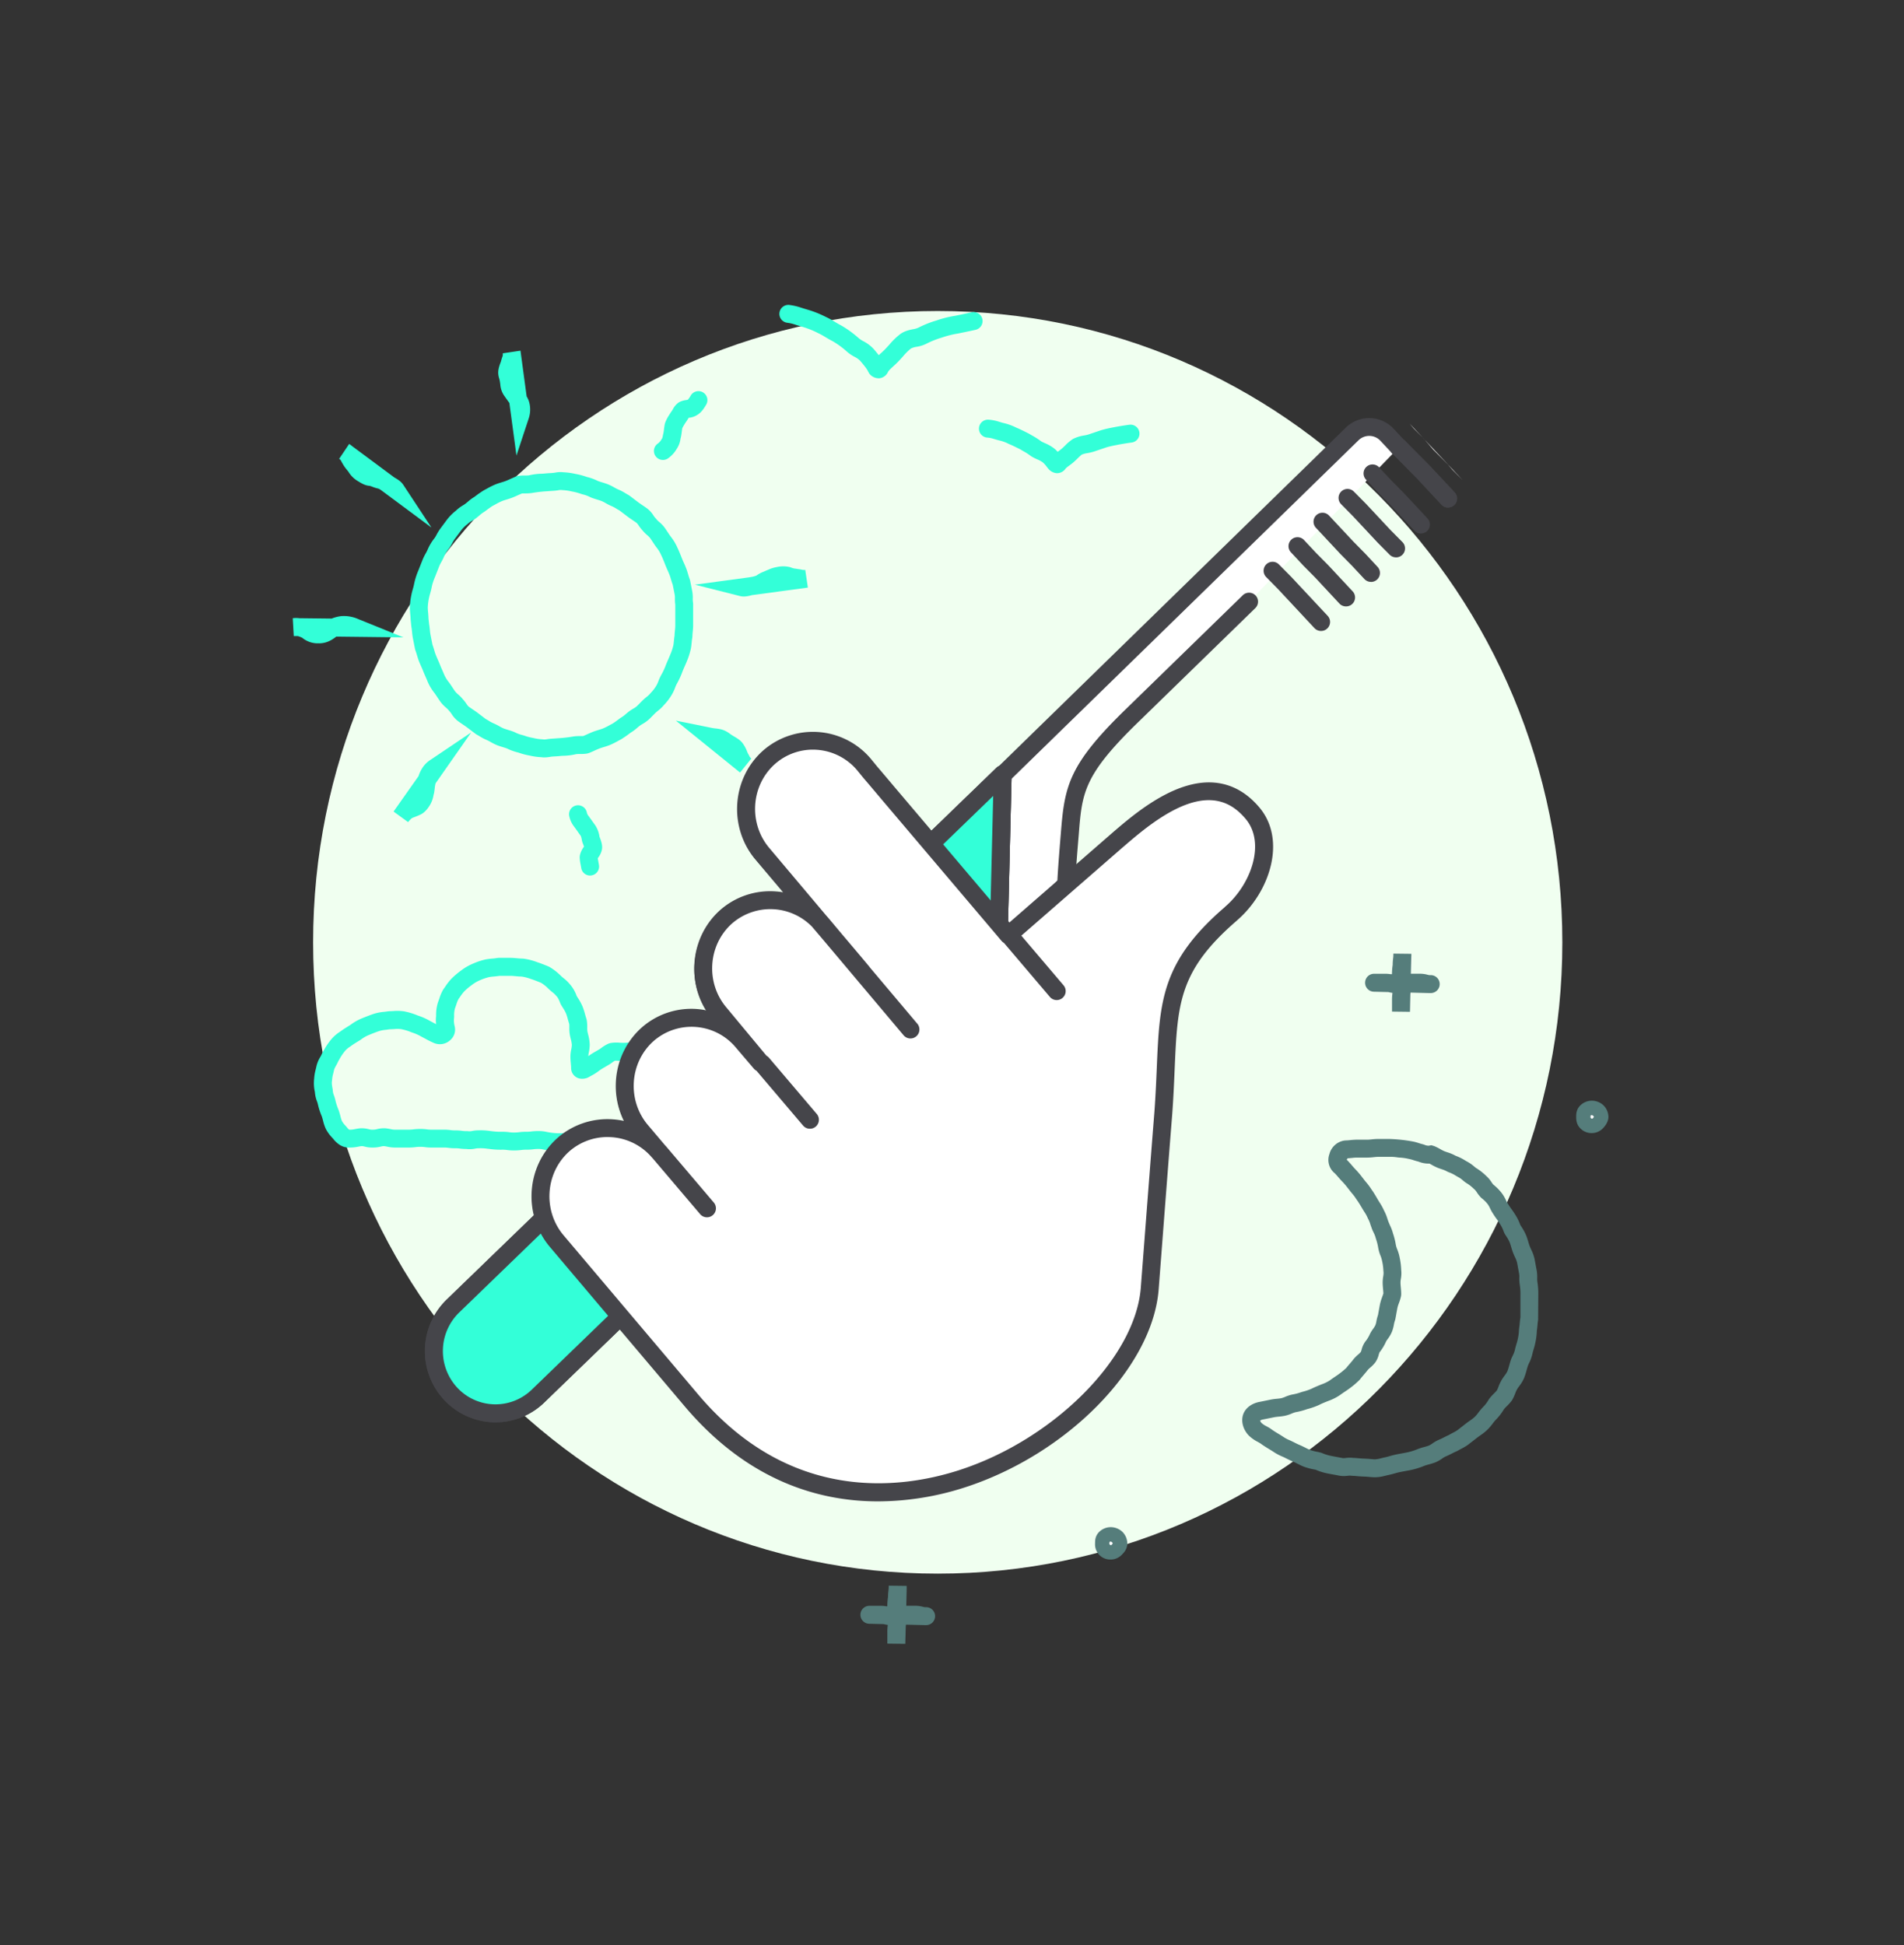 <svg viewBox="0 0 1440 1471.3" xmlns:xlink="http://www.w3.org/1999/xlink" xmlns="http://www.w3.org/2000/svg" data-name="Layer 1" id="Layer_1"><rect x="0" y="0" width="1440" height="1471.3" fill="#333333" stroke="none"/><defs><style>.cls-1{fill:none;}.cls-2{clip-path:url(#clip-path);}.cls-3{fill:#f0fff0;}.cls-4{fill:#33ffd8;}.cls-5{fill:#fff;}.cls-6{fill:#557d7b;}.cls-7{fill:#e2f1e9;}.cls-8{fill:#45454a;}</style><clipPath id="clip-path"><rect height="1020.49" width="998.77" y="225.41" x="220.61" class="cls-1"></rect></clipPath></defs><g class="cls-2"><path d="M709.2,1190.23c260.9,0,472.4-213.78,472.4-477.5s-211.5-477.5-472.4-477.5S236.81,449,236.81,712.73,448.31,1190.23,709.2,1190.23Z" class="cls-3"></path><path d="M496,871.22h-9.18a36,36,0,0,1-5.16-.32,23.8,23.8,0,0,0-3.48-.22H469a21.71,21.71,0,0,1-6-.76,8.71,8.71,0,0,0-2.65-.34,24.59,24.59,0,0,0-3.48.22,39.85,39.85,0,0,1-5.7.34,36.53,36.53,0,0,1-5.53-.35,18.45,18.45,0,0,0-3.11-.21h-9.18a9.4,9.4,0,0,0-2.7.34,24.75,24.75,0,0,1-6.47.76,51.24,51.24,0,0,1-9.49-.6c-1.88-.24-3.05-.47-4-.68a14.81,14.81,0,0,0-3.75-.36,24.64,24.64,0,0,0-3.49.22,42.24,42.24,0,0,1-5.69.32,24.42,24.42,0,0,0-3.47.22,40.13,40.13,0,0,1-5.71.34,35.77,35.77,0,0,1-5.17-.33,23.25,23.25,0,0,0-3.46-.23A61.22,61.22,0,0,1,370,869l-1.46-.16a36.83,36.83,0,0,0-6.43-.35,11.82,11.82,0,0,0-2.63.27,21.32,21.32,0,0,1-6.91.28,35.33,35.33,0,0,1-4.82-.32,21.79,21.79,0,0,0-3.45-.23,36,36,0,0,1-5.17-.32,23.75,23.75,0,0,0-3.47-.22h-9.18a34.26,34.26,0,0,1-5.17-.33,25.55,25.55,0,0,0-3.47-.21,24.93,24.93,0,0,0-3.48.21,42,42,0,0,1-5.7.33h-9.18a27.57,27.57,0,0,1-6.45-.63c-.67-.14-1.44-.3-2.59-.45a9,9,0,0,0-2.31.33,24.71,24.71,0,0,1-6.46.75,21.78,21.78,0,0,1-6-.75,8.27,8.27,0,0,0-2.25-.33c-1.1.14-1.85.3-2.52.43a31.18,31.18,0,0,1-7.07.65c-5.53,0-8.8-3.31-10.76-5.29l-.84-1a12.26,12.26,0,0,0-1-1.15,29.17,29.17,0,0,1-4.82-6.68,32.88,32.88,0,0,1-2.08-6.19c-.29-1.1-.59-2.26-1-3.42a51.58,51.58,0,0,1-2.91-9,15.65,15.65,0,0,0-.67-2.19,24,24,0,0,1-1.6-7.12,29.73,29.73,0,0,1-.55-10.14,35.13,35.13,0,0,1,1.21-7.06c.19-.8.38-1.58.53-2.32a23.8,23.8,0,0,1,2.85-6.88,18.87,18.87,0,0,0,1.27-2.49l.48-1,1-1.7a51.85,51.85,0,0,1,4.38-6.68,29.61,29.61,0,0,1,8-7.41c2.32-1.72,5-3.37,7.64-5a39.62,39.62,0,0,1,8.75-5c2.85-1.15,5.66-2.28,9-3.42a36.37,36.37,0,0,1,7.86-1.51c1-.11,1.92-.22,2.89-.38l1.14-.1c.95,0,1.9-.06,2.86-.11a35.54,35.54,0,0,1,8,.2A52.44,52.44,0,0,1,316,768.1a46.94,46.94,0,0,1,9.61,4.32c.73.34,1.85,1,2.94,1.53l1.28.68a24.84,24.84,0,0,1,0-6.2,31.47,31.47,0,0,1,1.42-10.34c.45-1.18.71-2,1-2.75a32.61,32.61,0,0,1,2.88-6.78l.39-.58c.43-.59.86-1.21,1.3-1.85a42.51,42.51,0,0,1,4.72-6,63.91,63.91,0,0,1,7.21-6.1,40.57,40.57,0,0,1,9.11-5.24,51,51,0,0,1,9.3-3.09,47.86,47.86,0,0,1,5.05-.66,32.92,32.92,0,0,0,3.59-.44l1.34-.13h8.64c1.83,0,3.52.15,5.2.3,1.29.12,2.57.25,4,.25l1.13.09a47,47,0,0,1,10.06,2.58c3,1,5.78,2.13,8.57,3.25l1,.52a41.85,41.85,0,0,1,8.32,6.48,29,29,0,0,0,2.3,2,29.26,29.26,0,0,1,4.5,4.33,27.23,27.23,0,0,1,5.28,9.06c.33.55.67,1.08,1,1.6a38.56,38.56,0,0,1,3.53,6.57,53.1,53.1,0,0,1,1.77,5.52c.32,1.13.65,2.31,1.07,3.57l.21.81a28.71,28.71,0,0,1,.4,5.69,19.23,19.23,0,0,0,.14,3c.14.72.33,1.49.52,2.28a32.8,32.8,0,0,1,1.23,7.76,31.37,31.37,0,0,1-.7,6,17.59,17.59,0,0,0-.38,2.69,51.73,51.73,0,0,1,5.31-3.4l2.2-1.29a17.07,17.07,0,0,0,2.34-1.52,27.09,27.09,0,0,1,5.65-3.34l1.2-.36a27.48,27.48,0,0,1,7.21-.25,38.15,38.15,0,0,0,5,0,26.32,26.32,0,0,1,7.2.24c.67.11,1.51.21,2.32.31a28.35,28.35,0,0,1,7.52,1.69c1.52.61,3.05,1.37,4.58,2.15,1.17.59,2.34,1.2,3.51,1.67l1,.49a40.6,40.6,0,0,1,7.78,6.48,41.53,41.53,0,0,1,6.24,8.12,40.78,40.78,0,0,1,4.43,8.9,51.8,51.8,0,0,1,2.49,9.32c.15.75.34,1.46.53,2.18a30.48,30.48,0,0,1,1.23,7.91c0,1.51-.13,3-.28,4.6-.12,1.3-.26,2.65-.26,4.13L522,848.3a36.67,36.67,0,0,0-.44,3.66A48.51,48.51,0,0,1,521,857a15.79,15.79,0,0,1-4,7,9.11,9.11,0,0,0-.79.93l-.84,1c-1.89,1.9-4.7,4.74-10.22,4.74a26.66,26.66,0,0,0-3.49.21A41.8,41.8,0,0,1,496,871.22ZM460.32,856a21.71,21.71,0,0,1,6,.76,8.4,8.4,0,0,0,2.65.34h9.17a34.36,34.36,0,0,1,5.17.33,25.68,25.68,0,0,0,3.47.21H496a29.67,29.67,0,0,0,4.1-.23,38.17,38.17,0,0,1,4.95-.31l.3-.29c.44-.6,1-1.21,1.51-1.83.3-.34.72-.82.93-1.12.17-1,.25-2.06.35-3.12.13-1.51.28-3,.52-4.42,0-1.69.17-3.26.31-4.76.11-1.13.22-2.23.22-3.32a18.44,18.44,0,0,0-.8-4.51c-.25-1-.5-2-.69-2.91a40.2,40.2,0,0,0-1.81-7,28.76,28.76,0,0,0-2.92-6.1l-.39-.58a28.25,28.25,0,0,0-4.38-5.78,30.61,30.61,0,0,0-4.79-4.18c-1.32-.57-2.65-1.23-4-1.91s-2.35-1.19-3.53-1.67a17.55,17.55,0,0,0-4.11-.8c-1-.13-2-.26-3.12-.44a14.61,14.61,0,0,0-3.82,0,50.9,50.9,0,0,1-6.77,0,25.28,25.28,0,0,0-3.05-.07,21.07,21.07,0,0,0-2.23,1.49,29.1,29.1,0,0,1-3.7,2.36l-2,1.18a38.77,38.77,0,0,0-4,2.54,36.6,36.6,0,0,1-5.8,3.71c-.58.32-1.1.59-1.51.87l-1.61.8c-4.32,1.47-7.21.35-8.88-.86a8,8,0,0,1-3.33-6.66c0-1.09-.12-2.18-.22-3.32-.16-1.69-.32-3.46-.32-5.4a27.58,27.58,0,0,1,.62-5.23,19.93,19.93,0,0,0,.46-3.51,24.6,24.6,0,0,0-.84-4.56c-.24-1-.47-1.94-.65-2.85a28.66,28.66,0,0,1-.4-5.68,25.34,25.34,0,0,0-.09-2.75c-.42-1.29-.76-2.49-1.08-3.66a43.68,43.68,0,0,0-1.32-4.2,27.94,27.94,0,0,0-2.41-4.33c-.47-.75-.95-1.52-1.44-2.34l-.47-1c-.89-2.25-1.66-4.18-2.83-5.36l-.63-.74a18,18,0,0,0-2.54-2.33c-1.13-.93-2.27-1.89-3.32-2.94a27.27,27.27,0,0,0-5.26-4.16c-2.44-1-4.87-2-7.74-2.92a33.44,33.44,0,0,0-7.07-1.83c-1.61,0-3.1-.16-4.6-.29-1.29-.12-2.57-.25-4-.25h-8c-1.38.24-2.84.38-4.31.52a32.81,32.81,0,0,0-3.6.44,41.81,41.81,0,0,0-6.89,2.36,27.27,27.27,0,0,0-6,3.49,50.38,50.38,0,0,0-5.76,4.82,31.82,31.82,0,0,0-3.21,4.16l-1.32,1.87a23.7,23.7,0,0,0-1.53,3.86c-.34,1-.69,2.08-1.1,3.12a20,20,0,0,0-.6,6.23l-.09,1.1a16.48,16.48,0,0,0,.44,6,10.52,10.52,0,0,1-3.53,10.85,11.44,11.44,0,0,1-12.3,1.89,63.25,63.25,0,0,1-5.84-2.89c-1-.53-2-1.08-3.09-1.62a36.64,36.64,0,0,0-7.76-3.45,39.55,39.55,0,0,0-8.15-2.47,23.08,23.08,0,0,0-5,0c-1,.06-2,.11-3,.13s-2.06.27-3.08.39a25.39,25.39,0,0,0-5.06.9c-3.07,1-5.64,2.08-8.21,3.12a27.34,27.34,0,0,0-6,3.5l-.57.38c-2.76,1.68-5.16,3.14-7,4.52l-.58.4a16.48,16.48,0,0,0-4.54,4.24,38,38,0,0,0-3.39,5.2l-.83,1.41a39.46,39.46,0,0,1-1.8,3.55,16.77,16.77,0,0,0-1.42,2.94c-.18.91-.41,1.89-.65,2.88a23.63,23.63,0,0,0-.84,4.54l-.13,1.31c-.33,1.69.28,4.78.54,6.1l.13,1.32a11.87,11.87,0,0,0,.87,3.42,29.81,29.81,0,0,1,1.16,4,43,43,0,0,0,2.34,7c.62,1.82,1,3.25,1.36,4.6a25.12,25.12,0,0,0,1.13,3.65,16.59,16.59,0,0,0,2.72,3.59c.68.76,1.29,1.46,1.78,2.1a11.58,11.58,0,0,0,1,.9,17.17,17.17,0,0,0,4.22-.4c1-.19,2.11-.41,3.89-.64l.85-.05a21.81,21.81,0,0,1,6,.75,8.36,8.36,0,0,0,2.65.34,11.34,11.34,0,0,0,3.32-.39,22.66,22.66,0,0,1,5.86-.7l.85.05c1.88.24,3.05.48,4,.68a14.33,14.33,0,0,0,3.74.36h9.18a29.08,29.08,0,0,0,4.09-.24,38.54,38.54,0,0,1,5.09-.3,36,36,0,0,1,5.17.32,23.64,23.64,0,0,0,3.47.22h9.18a34.2,34.2,0,0,1,5.16.33,25.73,25.73,0,0,0,3.48.21,35.77,35.77,0,0,1,5.17.33,23.59,23.59,0,0,0,3.46.22l.75,0a8.81,8.81,0,0,0,3.28-.09,24.42,24.42,0,0,1,5.15-.51,47.93,47.93,0,0,1,8,.43l1.42.17a51.63,51.63,0,0,0,8.42.49,35.66,35.66,0,0,1,5.17.33,23.36,23.36,0,0,0,3.46.23,30.86,30.86,0,0,0,4.09-.24,36.16,36.16,0,0,1,5.09-.32,29.67,29.67,0,0,0,4.1-.23,36.23,36.23,0,0,1,5.08-.31,27.13,27.13,0,0,1,6.47.64c.75.15,1.62.33,3,.51a41.51,41.51,0,0,0,7.78.49,11.22,11.22,0,0,0,3.31-.39,22.62,22.62,0,0,1,5.86-.71h9.18a30.19,30.19,0,0,1,4.95.33,23.61,23.61,0,0,0,3.69.23,30.55,30.55,0,0,0,4.08-.24A36.33,36.33,0,0,1,460.32,856Zm-196.17-1.54h0Z" class="cls-4"></path><path d="M446.27,662.22a6.78,6.78,0,0,1-6.68-5.68l-.47-2.65a30.83,30.83,0,0,1-.7-5.55l.13-1.32a16.66,16.66,0,0,1,2.78-6.17c.12-.17.24-.33.34-.49-.25-.88-.8-2.26-1.16-3.17l-.38-1.4c-.49-2.93-.83-3.45-1.13-3.91-.63-.82-1.32-1.81-2-2.79s-1.3-1.85-2.08-2.9l-.72-1a19,19,0,0,1-3.77-8.47,6.79,6.79,0,0,1,13.39-2.21,5.79,5.79,0,0,0,1.37,2.73c.3.4.58.79.83,1.19.64.84,1.35,1.84,2.06,2.84s1.28,1.82,2.05,2.86a21.26,21.26,0,0,1,3.28,8.75c1.42,3.6,2.73,7.31,1.49,11a14.36,14.36,0,0,1-2.24,4.44c-.17.26-.39.6-.56.88.09.62.24,1.41.38,2.2s.34,1.82.52,2.9a6.79,6.79,0,0,1-5.59,7.8A7.14,7.14,0,0,1,446.27,662.22Zm-137.61-40.4-11-8L316.56,587a23.63,23.63,0,0,1,2.42-5.41,20.39,20.39,0,0,1,6.89-7.07L356.35,554l-26.91,38.46-.2.8a21.44,21.44,0,0,0-.42,2.72c-.14,1.26-.3,2.59-.59,4.06l-.22.81c-.08.28-.13.58-.2.9a21.3,21.3,0,0,1-2.56,7c-2.37,4-5,6.5-8,7.69-1.18.57-2.35,1-3.54,1.47-.71.27-1.43.54-2.16.87A15.94,15.94,0,0,0,308.66,621.82Zm251.05-37.51-48.54-39.25,27.16,5.49c1.06.22,2,.33,2.95.43a35.72,35.72,0,0,1,4.38.74,18.45,18.45,0,0,1,6.28,3.22c.62.43,1.28.9,2.06,1.37l1.19.72c2.52,1.49,5.13,3,6.89,5.71a24.59,24.59,0,0,1,2.89,5.53c.2.49.41,1,.64,1.47s.6,1,.89,1.62a6.2,6.2,0,0,0,1.74,2.39ZM239.79,486.58a18.31,18.31,0,0,1-11.27-4.23l-.58-.25a17.72,17.72,0,0,0-2.77-1l-3,0-.77-13.52a19.47,19.47,0,0,1,5,0l24.44.28a27.57,27.57,0,0,1,8-1.93l.75,0a27,27,0,0,1,11.58,2.4l34,13.77-50.83-.59c-2.66,2-6.63,4.95-12.71,5.08C240.94,486.55,240.36,486.58,239.79,486.58Zm322.72-35.41a12,12,0,0,1-2.9-.35l-34.06-8.61,40.91-5.52,1.25-.23a17.72,17.72,0,0,0,4.35-1.12,24.14,24.14,0,0,1,5.47-2.93c.58-.24,1.16-.48,1.74-.77l.89-.38c.31-.1.62-.25,1-.4a26.22,26.22,0,0,1,6.56-2,21.66,21.66,0,0,1,9.81.11l1.4.52a10.34,10.34,0,0,0,2.68.6c.67.1,1.36.21,2.08.34a19.43,19.43,0,0,1,2.47.39,8.24,8.24,0,0,0,2.24.27l.6-.08,2,13.41c-.35.06-.7.11-1,.14l-41.16,5.55-1.22.3A20.25,20.25,0,0,1,562.51,451.17Z" class="cls-4"></path><path d="M326.29,399l-36.9-27.4c-1.86-1.42-2.65-1.89-3.49-2.1a26.53,26.53,0,0,1-4.26-1.33,17.78,17.78,0,0,0-2-.68c-3.45-.23-6-1.81-8.55-3.34l-.56-.34a20.47,20.47,0,0,1-7-7c-.23-.3-.68-.85-1.11-1.39a30.55,30.55,0,0,1-3.45-5c-.3-.48-.57-1-.85-1.52a8.81,8.81,0,0,0-.69-1.17l-.93-.69,7.57-11.25a15.23,15.23,0,0,1,2.09,1.52l32,23.75c2.53,1.49,5.14,3,6.91,5.73Zm175.06-51.12a6.79,6.79,0,0,1-3.79-12.42,10,10,0,0,0,2.81-3.29l.39-.58a8,8,0,0,0,.54-2c.15-.75.3-1.45.47-2.07.19-1.05.3-1.91.4-2.78.16-1.24.32-2.48.62-4l.21-.8a29.61,29.61,0,0,1,3.05-6l1.32-2.09a18.89,18.89,0,0,0,1.57-2.39,14,14,0,0,1,4.28-5l.72-.43a16.2,16.2,0,0,1,5-1.45,6.57,6.57,0,0,0,1.25-.24,17.48,17.48,0,0,0,2.32-3.36,6.79,6.79,0,0,1,11.67,6.93c-1.87,3.14-3.52,5.7-6.37,7.62a14.44,14.44,0,0,1-6.72,2.45l-.26,0-.18.32a34.77,34.77,0,0,1-2.35,3.58l-.61,1a31.37,31.37,0,0,0-1.68,3c-.17.95-.27,1.75-.37,2.55-.15,1.24-.31,2.48-.62,4l-.21.8c-.07.24-.11.56-.18.89a17.59,17.59,0,0,1-2.75,7.27,22.86,22.86,0,0,1-6.74,7.36A6.78,6.78,0,0,1,501.35,347.89ZM390.6,344.55l-5.36-39.76-.23-.34c-.63-.83-1.34-1.84-2.05-2.84s-1.28-1.82-2-2.86a17.06,17.06,0,0,1-2.57-7.94c-.08-.64-.17-1.33-.3-2.09-.15-1-.37-1.78-.56-2.53a13.82,13.82,0,0,1-.41-7.3,28.84,28.84,0,0,1,1.3-4.27,14.85,14.85,0,0,0,.79-2.51l.54-1.73a5.73,5.73,0,0,0,.54-2.58l-.07-.56,13.42-2c.05.32.09.63.13.94l4.53,33.62a17.73,17.73,0,0,1,2.36,6.38,21.07,21.07,0,0,1-.79,10.31Z" class="cls-4"></path><path d="M411.73,572.87a14.67,14.67,0,0,1-2.24-.16,49.46,49.46,0,0,1-8.79-1.21,53.92,53.92,0,0,1-8.75-2.32,38.62,38.62,0,0,1-8.37-3c-1.08-.42-2.16-.74-3.24-1.07-1.55-.47-3.09-.94-4.63-1.57a40.24,40.24,0,0,1-4.55-2.28,28.18,28.18,0,0,0-3-1.54,37.07,37.07,0,0,1-5.46-2.86c-.71-.43-1.4-.85-2.08-1.19l-1-.65-6.49-4.91c-1-.75-2.09-1.49-3.2-2.23-1.32-.9-2.64-1.79-3.82-2.68a21,21,0,0,1-4.45-5A14.62,14.62,0,0,0,340,538l-.63-.74a16.72,16.72,0,0,0-2-2,27,27,0,0,1-3.91-4c-.88-1.19-1.77-2.52-2.65-3.85-.74-1.12-1.47-2.25-2.21-3.24a37,37,0,0,1-5.18-8.64c-.51-1.28-1-2.43-1.52-3.58-.57-1.31-1.15-2.61-1.72-4.06-.51-1.28-1-2.44-1.52-3.59s-1.15-2.6-1.72-4-1.08-3.11-1.54-4.66c-.35-1.17-.69-2.35-1.16-3.53l-.35-1.18-1.61-8.18a45.67,45.67,0,0,1-.64-4.76c-.12-1.14-.22-2.29-.45-3.44l-.08-.57-.58-5.65c0-1.17-.13-2.46-.25-3.75-.15-1.71-.29-3.43-.29-5a52.19,52.19,0,0,1,1.21-10c.26-1.37.65-2.74,1.05-4.16a38,38,0,0,0,1.06-4.35,53.59,53.59,0,0,1,3.08-9.56l3.25-8.21a40.87,40.87,0,0,1,2.25-4.6,25.54,25.54,0,0,0,1.53-3,36.89,36.89,0,0,1,5.17-8.62,22.87,22.87,0,0,0,1.67-2.79,39,39,0,0,1,2.66-4.32l4.86-6.55a37.7,37.7,0,0,1,6.92-7.08A29.43,29.43,0,0,1,350,382.3a20.5,20.5,0,0,0,2-1.32c.62-.47,1.25-1,1.88-1.53a32.46,32.46,0,0,1,5-3.69,80.32,80.32,0,0,1,7.18-5c1.09-.57,1.76-.94,2.47-1.33a59.26,59.26,0,0,1,6.07-3c1.53-.62,3.07-1.1,4.62-1.57,1.15-.35,2.31-.69,3.47-1.16s2.39-1,3.52-1.53c1.3-.58,2.6-1.16,4-1.74l1.2-.36c3.58-.73,6.43-.18,8.85-.59a46.47,46.47,0,0,1,9.23-1.18c1.12,0,2.24-.13,3.36-.24,2.3-.24,4.59-.2,6.89-.57a20.26,20.26,0,0,1,6.56-.28,49.78,49.78,0,0,1,8.82,1.22,52.88,52.88,0,0,1,8.72,2.32,38,38,0,0,1,8.38,3.05c1.08.42,2.16.74,3.24,1.06,1.54.47,3.08.95,4.62,1.57a40.6,40.6,0,0,1,4.57,2.29,25.43,25.43,0,0,0,3,1.53,36.92,36.92,0,0,1,5.45,2.86c.71.43,1.4.85,2.09,1.19l1,.65,6.47,4.92c1,.74,2.1,1.49,3.2,2.23,1.33.89,2.65,1.79,3.82,2.68a20.46,20.46,0,0,1,4.46,5,14.62,14.62,0,0,0,1.67,2.17l.62.73a16.52,16.52,0,0,0,2,2,26.15,26.15,0,0,1,3.93,4c.88,1.19,1.76,2.52,2.65,3.86.73,1.12,1.47,2.24,2.21,3.23a38,38,0,0,1,5.07,8.38c1.15,2.37,2.25,5.15,3.32,7.85.54,1.35,1,2.51,1.56,3.67s1.14,2.59,1.71,4,1.08,3.11,1.54,4.67c.35,1.17.69,2.35,1.16,3.53l.34,1.17,1.62,8.19a26.63,26.63,0,0,1,.4,5.41,15.88,15.88,0,0,0,.14,2.77l.13,1.32v16.37c0,1.59-.15,3.18-.3,4.77a32.75,32.75,0,0,0-.24,3.42l-.13,1.31a33.7,33.7,0,0,0-.44,3.44c-.16,1.58-.32,3.17-.64,4.75a54.07,54.07,0,0,1-3,9.37c-.58,1.45-1.15,2.75-1.72,4s-1,2.31-1.53,3.59A60,60,0,0,1,512,517a21,21,0,0,0-1.41,3.12,34.1,34.1,0,0,1-2.36,5.06,42,42,0,0,1-6.11,8.09,28.19,28.19,0,0,1-4.5,4.31c-.77.64-1.57,1.29-2.29,2l-3.77,3.82a27.54,27.54,0,0,1-5.69,4.22,21.22,21.22,0,0,0-2.05,1.33c-.64.48-1.27,1-1.9,1.55a33.78,33.78,0,0,1-5,3.68,82.63,82.63,0,0,1-7.17,5c-1.08.57-1.76.93-2.47,1.32a59.26,59.26,0,0,1-6.07,3c-1.54.63-3.08,1.1-4.62,1.57-1.16.35-2.32.7-3.48,1.16s-2.41,1-3.55,1.54-2.58,1.16-4,1.74l-1.2.36c-3.58.72-6.42.18-8.86.58a45.5,45.5,0,0,1-9.22,1.19,32,32,0,0,0-3.38.24c-2.29.23-4.58.19-6.88.56A25.46,25.46,0,0,1,411.73,572.87Zm-44.4-29.06c.78.42,1.57.89,2.38,1.38a25.6,25.6,0,0,0,3.53,1.9,39.62,39.62,0,0,1,4.56,2.29,26.38,26.38,0,0,0,3,1.53c1.16.47,2.32.81,3.48,1.16,1.54.47,3.08.95,4.62,1.57l.51.24a24.37,24.37,0,0,0,5.85,2.13l1.2.36a38.25,38.25,0,0,0,6.9,1.82,35.75,35.75,0,0,0,6.75,1l1.34.13a11.58,11.58,0,0,0,2.44-.24c2.56-.41,5.12-.42,7.69-.68a99.48,99.48,0,0,0,11.48-1.26c3.75-.64,6.4-.29,8.13-.47,1-.42,1.92-.83,2.84-1.25,1.3-.58,2.59-1.16,4-1.74s3.08-1.1,4.62-1.57c1.16-.35,2.32-.69,3.48-1.16a47.44,47.44,0,0,0,4.68-2.33c.83-.45,1.62-.88,2.35-1.25,1.92-1.19,3.86-2.66,5.92-4.21l1.1-.7a21.23,21.23,0,0,0,3-2.29c.81-.68,1.63-1.36,2.44-2a36,36,0,0,1,3.23-2.12,15.85,15.85,0,0,0,3.06-2.15l3.77-3.82a43.62,43.62,0,0,1,3.32-2.94,17.46,17.46,0,0,0,2.54-2.34l.63-.73a28.75,28.75,0,0,0,4.39-5.78,21.57,21.57,0,0,0,1.41-3.13,34.57,34.57,0,0,1,2.36-5.06,48.16,48.16,0,0,0,3.3-7.2c.58-1.47,1.15-2.77,1.73-4.07.5-1.15,1-2.31,1.52-3.59a43.6,43.6,0,0,0,2.35-7c.23-1.15.33-2.31.45-3.46.13-1.36.27-2.72.51-4.08,0-1.36.16-2.73.29-4.09a33.14,33.14,0,0,0,.24-3.43V457.38a29.26,29.26,0,0,1-.27-4.68,15.88,15.88,0,0,0-.14-2.77l-1.51-7.62c-.5-1.35-.91-2.7-1.31-4.05-.35-1.18-.69-2.36-1.15-3.53s-1-2.42-1.52-3.56c-.57-1.31-1.14-2.63-1.72-4.08-1-2.58-2-5.11-3-7.12l-.23-.52a25.29,25.29,0,0,0-3.45-5.54c-.89-1.19-1.77-2.53-2.66-3.86-.73-1.12-1.47-2.25-2.21-3.24a16.69,16.69,0,0,0-2-2,27.68,27.68,0,0,1-3.62-3.64,30.52,30.52,0,0,1-2.85-3.65,11.62,11.62,0,0,0-1.5-1.93c-1-.75-2.09-1.49-3.2-2.23-1.32-.89-2.64-1.79-3.82-2.68l-6-4.57c-.79-.42-1.57-.89-2.38-1.38a26.82,26.82,0,0,0-3.54-1.9,38.64,38.64,0,0,1-4.55-2.28,26.39,26.39,0,0,0-3-1.54c-1.16-.47-2.32-.81-3.48-1.16-1.54-.47-3.08-.94-4.62-1.57l-.52-.23a24.22,24.22,0,0,0-5.84-2.14l-1.2-.36a40,40,0,0,0-6.9-1.82,36.35,36.35,0,0,0-6.75-1l-1.35-.13a10.76,10.76,0,0,0-2.43.24c-2.56.42-5.13.42-7.69.68a102,102,0,0,0-11.48,1.26c-3.75.64-6.41.3-8.14.48-1,.41-1.93.84-2.86,1.25-1.29.58-2.57,1.16-4,1.73s-3.08,1.1-4.62,1.57c-1.16.35-2.32.69-3.48,1.16a46.19,46.19,0,0,0-4.67,2.33q-1.26.69-2.37,1.26c-1.94,1.2-3.9,2.69-6,4.26l-1,.65a21.82,21.82,0,0,0-3,2.29c-.81.68-1.62,1.36-2.43,2a37.51,37.51,0,0,1-3.23,2.12,16,16,0,0,0-3.06,2.16l-.73.63a24.6,24.6,0,0,0-4.59,4.64l-4.85,6.55a23.25,23.25,0,0,0-1.67,2.78,37.56,37.56,0,0,1-2.66,4.32,25.52,25.52,0,0,0-3.45,5.54,41.61,41.61,0,0,1-2.25,4.59,26.31,26.31,0,0,0-1.53,3.05L329,436.37a43.15,43.15,0,0,0-2.36,7,49.27,49.27,0,0,1-1.36,5.64c-.29,1.05-.59,2.07-.79,3.08a40.93,40.93,0,0,0-.95,7.42c0,1.17.12,2.47.24,3.76.14,1.56.27,3.13.29,4.57l.48,4.3c.27,1.48.42,3,.57,4.43a33.93,33.93,0,0,0,.45,3.45l1.5,7.62c.51,1.35.92,2.7,1.32,4.05.35,1.18.68,2.35,1.15,3.52s1,2.44,1.52,3.59c.57,1.3,1.15,2.6,1.72,4.05.51,1.29,1,2.44,1.52,3.6s1.14,2.6,1.72,4a24.88,24.88,0,0,0,3.45,5.55c.89,1.19,1.77,2.52,2.65,3.85.74,1.13,1.48,2.25,2.22,3.25a16.52,16.52,0,0,0,2,2,27.8,27.8,0,0,1,3.62,3.65,30.26,30.26,0,0,1,2.85,3.64,12.18,12.18,0,0,0,1.5,1.93c1,.75,2.1,1.49,3.21,2.24,1.32.89,2.64,1.79,3.81,2.67ZM324,468.25h0Z" class="cls-4"></path><path d="M799.4,357.89A9.06,9.06,0,0,1,793,354.7c-.41-.46-.86-1-1.37-1.69a19.6,19.6,0,0,0-3.06-3.36,20.84,20.84,0,0,0-4.13-2.22,39.89,39.89,0,0,1-4.29-2.17l-.75-.52a43.52,43.52,0,0,0-5.49-3.52c-.83-.48-1.64-1-2.4-1.42-2.59-1.28-5.74-2.87-8.2-3.87l-.52-.24a30.83,30.83,0,0,0-7.46-2.67c-2.08-.56-3.2-.89-4-1.14a19.82,19.82,0,0,0-5.09-.95,6.79,6.79,0,0,1,1.52-13.49,32.48,32.48,0,0,1,7.41,1.42c.8.24,1.84.55,3.36,1a42.43,42.43,0,0,1,10.18,3.63c2.92,1.2,6.23,2.87,9.43,4.49l2.59,1.5a57.81,57.81,0,0,1,6.83,4.4c.78.44,1.65.82,2.54,1.23a31.32,31.32,0,0,1,7.06,4,27.27,27.27,0,0,1,2.78,2.62l.45-.34c.73-.54,1.5-1.11,2.27-1.73.93-.76,1.85-1.66,2.78-2.56A35.28,35.28,0,0,1,811.5,332a28.26,28.26,0,0,1,8.37-2.62,23.88,23.88,0,0,0,3.24-.73l9.72-3.28c3.62-1.05,6.58-1.63,9-2.09l1.57-.31c6.28-1.16,10.76-1.72,10.76-1.72a6.78,6.78,0,0,1,1.7,13.46c-.08,0-4.21.54-9.89,1.58l-1.54.31c-2.23.43-4.75.92-7.52,1.72l-9.43,3.19a37.6,37.6,0,0,1-5.07,1.21,17.84,17.84,0,0,0-4.29,1.14,39.66,39.66,0,0,0-3.2,2.94c-1.23,1.2-2.46,2.38-3.69,3.38-.92.74-1.83,1.42-2.7,2.06a25.45,25.45,0,0,0-2.49,2A7.87,7.87,0,0,1,799.4,357.89Zm4.25-11.66.31.42Z" class="cls-4"></path><path d="M664.26,286.1a9,9,0,0,1-6.93-3.71l-.86-1.55c-.74-1.87-3.84-5.51-5.89-7.93a15.94,15.94,0,0,0-4.35-3.07,29.35,29.35,0,0,1-6.64-4.73,66.93,66.93,0,0,0-9.9-7.08c-1.72-.86-3.66-2-5.54-3.12a52.91,52.91,0,0,0-5.65-3.08,67.08,67.08,0,0,0-11.6-4.62c-2.68-.78-4.25-1.29-5.43-1.67a31,31,0,0,0-6.23-1.43,6.79,6.79,0,1,1,2.25-13.39,45.42,45.42,0,0,1,8.18,1.91c1.08.36,2.53.83,5,1.54a79.76,79.76,0,0,1,13.6,5.38,62.82,62.82,0,0,1,6.82,3.69c1.61,1,3.28,2,5,2.86a80.15,80.15,0,0,1,12.72,9.11,19.09,19.09,0,0,0,4.09,2.84,27.92,27.92,0,0,1,8,6.08c1.38,1.63,2.62,3.12,3.73,4.53.51-.49,1-1,1.56-1.46,1-.87,2-1.82,3.07-2.91s2.34-2.49,3.47-3.74a53.2,53.2,0,0,1,8.18-7.9c3.22-2.33,6.78-3.06,9.64-3.65a16.07,16.07,0,0,0,3.89-1.09,79.65,79.65,0,0,1,13.93-5.55,80.54,80.54,0,0,1,13.87-3.48c7.6-1.54,12.4-2.62,12.43-2.63a6.79,6.79,0,1,1,3,13.24s-4.9,1.1-13.1,2.76a71.32,71.32,0,0,0-12.14,3.05,67.79,67.79,0,0,0-11.52,4.54,24.82,24.82,0,0,1-7.6,2.45,13.83,13.83,0,0,0-4.44,1.36,43.47,43.47,0,0,0-6,6c-1.28,1.42-2.57,2.85-3.93,4.23s-2.43,2.35-3.53,3.36c-1.83,1.68-3.28,3-3.84,4.15a8.14,8.14,0,0,1-6.57,4.72Z" class="cls-4"></path><path d="M677.89,1243.17v-8.73c0-4.37.54-4.37.54-8.74s-.54-4.36-.54-8.73a47.36,47.36,0,0,1,.54-8.73c0-4.36.54-4.36.54-8.73Zm0,0v-8.73c0-4.37.54-4.37.54-8.74s-.54-4.36-.54-8.73a47.36,47.36,0,0,1,.54-8.73c0-4.36.54-4.36.54-8.73Zm-20.52-21.83H666c4.32,0,4.32,1.09,8.64,1.09s4.32-1.09,8.64-1.09h8.64c4.31,0,4.31,1.09,8.63,1.09Zm0,0H666c4.32,0,4.32,1.09,8.64,1.09s4.32-1.09,8.64-1.09h8.64c4.31,0,4.31,1.09,8.63,1.09Zm20.52,21.83v-8.73c0-4.37.54-4.37.54-8.74s-.54-4.36-.54-8.73a47.36,47.36,0,0,1,.54-8.73c0-4.36.54-4.36.54-8.73Zm-20.52-21.83H666c4.32,0,4.32,1.09,8.64,1.09s4.32-1.09,8.64-1.09h8.64c4.31,0,4.31,1.09,8.63,1.09" class="cls-5"></path><path d="M684.67,1243.34l-13.57-.17v-8.74a36.16,36.16,0,0,1,.33-5.2c0-.06,0-.13,0-.2h0a24,24,0,0,1-2.78-.56l-.23-.06-11.22-.28a6.79,6.79,0,0,1,.15-13.57H666a23,23,0,0,1,4,.32l1.08,0a46.78,46.78,0,0,1,.54-7.09,33.12,33.12,0,0,1,.32-4.76c.06-.54.13-1.07.17-1.79l.05-1.92,13.56.17c0,1,0,1.75,0,2.41l-.31,12.63h6.54a22.19,22.19,0,0,1,6,.75,8.45,8.45,0,0,0,1.75.32l1.06,0a6.79,6.79,0,0,1-.16,13.57c-.49,0-.95,0-1.37,0l-14.08-.35c0,.42-.07.8-.11,1.16Z" class="cls-6"></path><path d="M1208.05,841a6,6,0,0,1,1.62,3.83c0,1.09-1.08,2.73-2.16,3.82a5.2,5.2,0,0,1-7.56,0c-1.08-1.09-1.08-2.73-1.08-3.82,0-1.64,0-2.73,1.08-3.83a5.8,5.8,0,0,1,3.78-1.63A6.1,6.1,0,0,1,1208.05,841Z" class="cls-5"></path><path d="M1203.73,857a11.6,11.6,0,0,1-8.6-3.65c-3.05-3.06-3.05-6.94-3.05-8.59,0-2.07,0-5.54,3.06-8.61a12.55,12.55,0,0,1,8.59-3.64,12.9,12.9,0,0,1,9.13,3.64h0a12.66,12.66,0,0,1,3.6,8.61c0,4-2.9,7.35-4.14,8.6A11.56,11.56,0,0,1,1203.73,857Zm-.49-11.28a1.42,1.42,0,0,0,.55.37,1.1,1.1,0,0,0,1-.38,3.57,3.57,0,0,0,.66-1,3.64,3.64,0,0,0-.67-.93,1.87,1.87,0,0,0-1.74-.17,4.64,4.64,0,0,0-.13,1.14C1202.89,845.38,1203,845.49,1203.24,845.76Zm0,0h0Z" class="cls-6"></path><path d="M844.17,1163.49a5.93,5.93,0,0,1,1.62,3.82c0,1.64-1.08,2.73-2.16,3.82a5.18,5.18,0,0,1-7.56,0c-1.08-1.09-1.08-2.73-1.08-3.82,0-1.64,0-2.73,1.08-3.82a5.82,5.82,0,0,1,3.78-1.63A6.1,6.1,0,0,1,844.17,1163.49Z" class="cls-5"></path><path d="M839.85,1179.55a11.45,11.45,0,0,1-11.64-12.24c0-2.07,0-5.53,3.06-8.6a12.52,12.52,0,0,1,8.58-3.64,12.88,12.88,0,0,1,9.13,3.64h0a12.62,12.62,0,0,1,3.6,8.6c0,4.44-2.69,7.14-4.12,8.6A11.63,11.63,0,0,1,839.85,1179.55Zm-.49-11.28a1.6,1.6,0,0,0,.55.38,1.15,1.15,0,0,0,1-.38,3.24,3.24,0,0,0,.65-1,3.56,3.56,0,0,0-.67-.93,1.85,1.85,0,0,0-1.65-.2,3.17,3.17,0,0,0-.22,1.17C839,1167.86,839.07,1168,839.36,1168.27Zm0,0h0Z" class="cls-6"></path><path d="M1040.14,1117.34c-1.53,0-3.24-.14-4.93-.3-3-.27-5.66-.26-8.64-.54-1.27-.12-2.54-.25-3.7-.25l-1.34-.13a12.8,12.8,0,0,0-2.36.1,20.87,20.87,0,0,1-6.28-.1c-1.35-.28-2.84-.55-4.32-.82s-3-.54-4.31-.81a44,44,0,0,1-9.25-2.86l-.55-.11a46.9,46.9,0,0,1-8.68-2.31c-1.53-.62-3-1.38-4.57-2.15-1.19-.59-2.36-1.2-3.53-1.67-1.52-.62-3-1.38-4.56-2.14-1.18-.6-2.36-1.21-3.54-1.68A38.64,38.64,0,0,1,963,1098c-.65-.41-1.3-.83-2-1.26-2.53-1.53-5.4-3.26-7.82-5.07-.58-.34-1.16-.65-1.72-1a28,28,0,0,1-6.89-4.81c-4.58-4.64-6.25-11.29-4.17-16.55,1.85-4.67,6.61-8.07,12.75-9.09l7.86-1.61c1.59-.32,3.17-.49,4.75-.65a32.73,32.73,0,0,0,3.37-.44,19.78,19.78,0,0,0,2.83-1,29.81,29.81,0,0,1,5.24-1.73,39.21,39.21,0,0,0,6.91-1.82l1.2-.36a39.92,39.92,0,0,0,6.65-2.26c2.38-1.19,5.14-2.31,7.81-3.39a27.5,27.5,0,0,0,6-2.93c1.19-.9,2.52-1.8,3.86-2.7,1.1-.74,2.2-1.48,3.18-2.22a56.88,56.88,0,0,0,5.44-4.51c.83-1.09,1.77-2.19,2.72-3.27s1.65-1.91,2.36-2.86a26.57,26.57,0,0,1,3.92-4,16.68,16.68,0,0,0,2-2,16.94,16.94,0,0,0,.55-1.69,18.06,18.06,0,0,1,2.68-5.94,25.32,25.32,0,0,0,3.46-5.55l.22-.5a29.16,29.16,0,0,1,2.34-3.74,16.31,16.31,0,0,0,1.76-2.85,17.07,17.07,0,0,0,.73-2.91,29.86,29.86,0,0,1,1.19-4.63c.21-1.14.43-2.36.65-3.58.29-1.59.58-3.17.86-4.62a36.76,36.76,0,0,1,1.62-5.34c.34-1,.7-1.9.94-2.79,0-1.15-.14-2.22-.24-3.31-.15-1.69-.29-3.39-.29-5.25a31.19,31.19,0,0,1,.41-4.38,15.33,15.33,0,0,0,.26-3l-.13-1.32a40,40,0,0,0-1-7.42,20.58,20.58,0,0,0-1.18-3.88,30.84,30.84,0,0,1-1.51-4.85l-.22-1.11a39.37,39.37,0,0,0-1.6-6.46l-.34-1.16a21.09,21.09,0,0,0-1.54-3.93c-.48-1-1-2.06-1.35-3.08s-.76-2.07-1.1-3.11a21,21,0,0,0-1.67-4.12l-.47-1a26.94,26.94,0,0,0-2.42-4.35c-.46-.74-.94-1.5-1.42-2.31-1.35-2.28-3-5.09-4.48-7.07l-.39-.59a31.7,31.7,0,0,0-2.94-3.91c-.73-.88-1.43-1.74-2.06-2.59l-.93-1.17a58.71,58.71,0,0,0-4.39-5.2c-1.19-1.21-2.23-2.39-3.26-3.59-.79-.91-1.58-1.82-2.47-2.74a12.91,12.91,0,0,1-4.07-14.57,13.86,13.86,0,0,1,11.33-10.21l1.14-.09c1.12,0,2.24-.13,3.36-.24a46.94,46.94,0,0,1,4.73-.31h8.1c1.12,0,2.24-.13,3.37-.24a46.75,46.75,0,0,1,4.73-.31h8.1a117.07,117.07,0,0,1,17.55,1.79,36.29,36.29,0,0,1,5.39,1.41,26,26,0,0,0,2.69.76l1.2.36a8.27,8.27,0,0,0,3.39.8l2-.38,2.21.67a38.83,38.83,0,0,1,4.56,2.29,27.21,27.21,0,0,0,3,1.53c.79.32,1.57.58,2.35.84a32.94,32.94,0,0,1,6.21,2.62,40,40,0,0,1,7.94,4,29.5,29.5,0,0,1,6.23,4.22c.42.35.83.7,1.25,1a41.75,41.75,0,0,1,7.69,6,21.62,21.62,0,0,1,4,4.69,20.46,20.46,0,0,0,1.4,1.89,37.62,37.62,0,0,1,6.82,7,30.54,30.54,0,0,1,2.79,4.86,22.48,22.48,0,0,0,1.53,2.78l.39.59a33.2,33.2,0,0,0,2,3c.88,1.19,1.75,2.38,2.63,3.84a37.93,37.93,0,0,1,4.23,8.38c.33.55.67,1.07,1,1.59a39.5,39.5,0,0,1,3.53,6.56c.61,1.55,1.09,3.11,1.55,4.66.35,1.18.69,2.35,1.15,3.53.32.81.69,1.6,1.06,2.4a31.35,31.35,0,0,1,2.53,7c.28,1.42.56,3,.85,4.59.25,1.42.51,2.84.77,4.13a28.71,28.71,0,0,1,.4,5.69,19.09,19.09,0,0,0,.14,3,57.28,57.28,0,0,1,.67,10.06l-.13,18.78a34.07,34.07,0,0,0-.44,3.65c-.14,1.51-.28,3-.52,4.41a50.49,50.49,0,0,1-1.19,9.34c-.32,1.62-.78,3.18-1.24,4.74-.34,1.16-.7,2.33-.93,3.5a31.43,31.43,0,0,1-2.53,7c-.37.8-.74,1.59-1,2.38s-.62,2.07-.93,3.2a53.49,53.49,0,0,1-1.78,5.54,27.29,27.29,0,0,1-3.64,6.14,29.77,29.77,0,0,0-1.69,2.47,19.61,19.61,0,0,0-1.41,3.13,34,34,0,0,1-2.36,5.05l-.4.59a36.53,36.53,0,0,1-3.6,4,30.51,30.51,0,0,0-2.16,2.32,42,42,0,0,1-6.21,8.06,32.17,32.17,0,0,0-2.39,2.89,46.21,46.21,0,0,1-3.54,4.2,42.65,42.65,0,0,1-5.9,4.75c-.63.45-1.25.89-1.84,1.33-1,.77-2.14,1.66-3.28,2.55-1.29,1-2.6,2-3.75,2.92a37.71,37.71,0,0,1-5.32,3.2c-.91.48-1.86,1-2.81,1.55l-1,.49c-1.18.48-2.36,1.08-3.54,1.68-1.51.76-3,1.52-4.56,2.14a16.31,16.31,0,0,0-2.53,1.51,27.1,27.1,0,0,1-5,2.86,46.28,46.28,0,0,1-5.07,1.62,34.59,34.59,0,0,0-3.57,1.1,60.06,60.06,0,0,1-9.83,3.09c-1.37.28-2.9.56-4.43.84s-2.88.53-4.19.8-2.57.62-3.9,1c-1.63.45-3.27.89-4.75,1.19-.72.15-1.48.34-2.27.53A31.8,31.8,0,0,1,1040.14,1117.34Zm-16.66-14.65c1.38,0,2.85.16,4.33.29,3,.28,5.67.27,8.64.55,1.27.12,2.54.24,3.69.24a23.24,23.24,0,0,0,4.46-.84c1-.24,1.94-.48,2.85-.66,1.19-.24,2.5-.61,3.82-1,1.66-.46,3.32-.91,4.82-1.21s2.89-.56,4.42-.84,2.88-.53,4.19-.8a45.89,45.89,0,0,0,7.46-2.37,46.43,46.43,0,0,1,5-1.61,33.32,33.32,0,0,0,3.58-1.11,16.37,16.37,0,0,0,2.54-1.52,26.54,26.54,0,0,1,5-2.86c1.17-.47,2.35-1.07,3.53-1.67,1.35-.68,2.7-1.36,4-1.93,1-.61,2.06-1.15,3.06-1.68a26.69,26.69,0,0,0,3.45-2c1.1-.84,2.33-1.8,3.56-2.77s2.39-1.88,3.46-2.69c.69-.53,1.44-1.06,2.21-1.6a31.36,31.36,0,0,0,4.09-3.22,31,31,0,0,0,2.42-2.92,42.65,42.65,0,0,1,3.51-4.18,27.66,27.66,0,0,0,4.39-5.78l.38-.58a39.88,39.88,0,0,1,3.6-4,29.73,29.73,0,0,0,2.14-2.27,25.26,25.26,0,0,0,1.23-2.81,33.76,33.76,0,0,1,2.37-5.07c.73-1.24,1.56-2.39,2.38-3.52a17.59,17.59,0,0,0,2-3.15,43,43,0,0,0,1.32-4.21c.37-1.31.75-2.68,1.24-4.16s1-2.42,1.49-3.45a21.42,21.42,0,0,0,1.53-3.92c.32-1.57.77-3.16,1.24-4.74.35-1.15.7-2.3.93-3.46a36.77,36.77,0,0,0,1-7.4l.12-1.32a34.07,34.07,0,0,0,.44-3.65c.14-1.49.28-3,.52-4.37V979.59a44,44,0,0,0-.45-7.63,28.36,28.36,0,0,1-.36-5.47,18,18,0,0,0-.15-3c-.27-1.37-.54-2.87-.81-4.37s-.53-3-.8-4.35a22.07,22.07,0,0,0-1.54-3.93c-.48-1-.95-2.06-1.36-3.1-.61-1.54-1.08-3.09-1.54-4.65-.35-1.17-.69-2.35-1.16-3.53a27,27,0,0,0-2.4-4.33c-.47-.75-1-1.52-1.44-2.33l-.47-1a28.42,28.42,0,0,0-2.92-6.09l-.39-.59a33.2,33.2,0,0,0-2-3c-.88-1.19-1.76-2.39-2.64-3.84a32.91,32.91,0,0,1-2.58-4.57,21.8,21.8,0,0,0-1.52-2.77,24.9,24.9,0,0,0-4.59-4.64l-.74-.65a27.89,27.89,0,0,1-3.14-4,12.42,12.42,0,0,0-1.51-1.94l-.75-.65a27.83,27.83,0,0,0-5.7-4.42l-.57-.39c-.64-.49-1.29-1-1.94-1.55a16.74,16.74,0,0,0-3.54-2.49l-1.54-.88a28.3,28.3,0,0,0-6-2.93l-1-.49a20,20,0,0,0-4-1.67c-1-.35-2.08-.7-3.12-1.12a41,41,0,0,1-4.54-2.28c-.51-.28-1-.57-1.54-.85a20.93,20.93,0,0,1-8.45-1.55c-1.22-.28-2.36-.64-3.53-1a25.11,25.11,0,0,0-3.71-1,37.47,37.47,0,0,0-7-1l-1.34-.13a34.41,34.41,0,0,0-6.75-.42h-8.1c-1.13,0-2.25.13-3.37.24a46.94,46.94,0,0,1-4.73.31h-8.1c-1.12,0-2.24.13-3.36.24s-2.41.24-3.61.29l-.11.51-.51.52.54.53c1.19,1.21,2.24,2.41,3.28,3.61.85,1,1.7,2,2.66,3a66.21,66.21,0,0,1,5.42,6.36l1,1.29c.61.81,1.17,1.48,1.74,2.17a44.72,44.72,0,0,1,4,5.36c1.68,2.3,3.28,5,5,8,.41.68.83,1.35,1.23,2a41.42,41.42,0,0,1,3.36,6.09,34.55,34.55,0,0,1,2.61,6.32c.26.78.51,1.57.83,2.36s.68,1.6,1,2.39a33.56,33.56,0,0,1,2.4,6.36,52.76,52.76,0,0,1,2.09,8.32l.2,1a19,19,0,0,0,.89,2.67,31.89,31.89,0,0,1,1.85,6.27,53.28,53.28,0,0,1,1.16,9.23,23.66,23.66,0,0,1-.26,6.89,17.87,17.87,0,0,0-.27,2.43c0,1.43.12,2.73.24,4,.16,1.69.3,3.39.3,5.24l-.13,1.32a38,38,0,0,1-1.62,5.34,25.31,25.31,0,0,0-1.08,3.39c-.27,1.37-.54,2.87-.81,4.38s-.54,3-.8,4.34l-.35,1.2a17.25,17.25,0,0,0-.74,2.91,28.79,28.79,0,0,1-1.43,5.27,26.18,26.18,0,0,1-3.28,5.67,17.78,17.78,0,0,0-1.17,1.75,38.18,38.18,0,0,1-5,8.31,17.07,17.07,0,0,0-.57,1.72,18.1,18.1,0,0,1-2.66,5.92,27.6,27.6,0,0,1-3.93,4,16.68,16.68,0,0,0-2,2c-.91,1.21-2,2.43-3,3.63-.84,1-1.69,1.94-2.4,2.91l-.64.74a62.75,62.75,0,0,1-7,6c-1.35,1-2.66,1.91-4,2.79-1.12.75-2.24,1.5-3.23,2.25a38.58,38.58,0,0,1-9.09,4.69c-2.55,1-5.06,2-7.07,3.06l-.51.23a55.88,55.88,0,0,1-8.68,3,53.28,53.28,0,0,1-8.74,2.31,19.22,19.22,0,0,0-2.83,1,29,29,0,0,1-5.24,1.72,45.1,45.1,0,0,1-4.71.64c-1.13.12-2.26.22-3.4.45l-8.09,1.64a7.32,7.32,0,0,0-2.51.84,4.2,4.2,0,0,0,1.12,1.92,16.42,16.42,0,0,0,3.75,2.46c.82.45,1.66.92,2.5,1.42l.6.41c1.91,1.46,4.59,3.08,7,4.51.8.49,1.56,1,2.29,1.44a26.38,26.38,0,0,0,4.3,2.43c1.52.62,3.05,1.39,4.58,2.16,1.17.59,2.34,1.19,3.52,1.67,1.52.62,3,1.37,4.56,2.14,1.18.6,2.35,1.21,3.53,1.68a37,37,0,0,0,6.21,1.57l2.44.61a34.26,34.26,0,0,0,7.22,2.33c1.48.3,2.88.56,4.28.81,1.57.29,3.14.58,4.57.86a11.15,11.15,0,0,0,2.35-.1A23.23,23.23,0,0,1,1023.48,1102.69Z" class="cls-6"></path><path d="M1059.58,765.12v-8.73c0-4.37.54-4.37.54-8.73s-.54-4.37-.54-8.73a47.52,47.52,0,0,1,.54-8.74c0-4.36.54-4.36.54-8.73Zm0,0v-8.73c0-4.37.54-4.37.54-8.73s-.54-4.37-.54-8.73a47.52,47.52,0,0,1,.54-8.74c0-4.36.54-4.36.54-8.73Zm-20.51-21.83h8.64c4.32,0,4.32,1.09,8.63,1.09s4.32-1.09,8.64-1.09h8.64c4.32,0,4.32,1.09,8.64,1.09Zm0,0h8.64c4.32,0,4.32,1.09,8.63,1.09s4.32-1.09,8.64-1.09h8.64c4.32,0,4.32,1.09,8.64,1.09Zm20.51,21.83v-8.73c0-4.37.54-4.37.54-8.73s-.54-4.37-.54-8.73a47.52,47.52,0,0,1,.54-8.74c0-4.36.54-4.36.54-8.73Zm-20.51-21.83h8.64c4.32,0,4.32,1.09,8.63,1.09s4.32-1.09,8.64-1.09h8.64c4.32,0,4.32,1.09,8.64,1.09" class="cls-5"></path><path d="M1066.37,765.29l-13.57-.17v-8.73a35.06,35.06,0,0,1,.32-5.2.83.83,0,0,1,0-.22,22.1,22.1,0,0,1-2.79-.55l-.23-.06-11.21-.28a6.79,6.79,0,0,1,.15-13.57h8.64a24,24,0,0,1,4,.31l1.08,0a47.9,47.9,0,0,1,.54-7.08,35,35,0,0,1,.32-4.78c.06-.53.13-1.06.17-1.78l.05-1.91,13.57.16c0,1,0,1.75-.06,2.42l-.31,12.63h6.54a21.81,21.81,0,0,1,6,.75,8.34,8.34,0,0,0,1.74.31l1.06,0a6.79,6.79,0,0,1-.15,13.57q-.73,0-1.38,0l-14.07-.36c0,.42-.07.8-.12,1.16Z" class="cls-6"></path><path d="M987.24,395.13,991,399l3.78,3.82,3.78,3.81,3.24,3.83,3.78,3.81,3.77,3.83,3.78,3.82,3.24,3.82,3.78,4.36,3.78,3.82,3.78,3.82" class="cls-5"></path><path d="M1008.29,375.48l3.79,4.37,3.77,3.82,3.24,3.82,3.78,3.82,3.78,3.82,3.78,3.82,3.24,3.82,3.78,3.82,3.78,3.82,3.78,4.36,3.23,3.82" class="cls-5"></path><path d="M1026.11,358l3.24,3.82,3.78,3.82,3.78,3.82,3.78,4.36,3.24,3.82,3.78,3.82,3.77,3.82,3.78,3.82,3.24,3.82,3.78,3.82,3.78,3.82" class="cls-5"></path><path d="M1066.06,320.36l3.24,3.82,3.78,3.82,3.78,3.82,3.78,4.37,3.24,3.82,3.78,3.82,3.78,3.82,3.77,3.82,3.24,3.82,3.78,3.82,3.78,3.82" class="cls-5"></path><path d="M614.72,745.18a6.27,6.27,0,0,1-6.18-5.3l-.92-6c-2.16.18-2.64-.13-6.15.32h-.06a6.27,6.27,0,0,1-4.86-1.52h0a0,0,0,0,1,0,0h0s0,0,0,0h0s0,0,0,0h-.06s0,0,0,0v0h0s0,0,0,0h0l-.14-.15h0v0h0s0,0,0,0h0l0,0h0v0h0v0h0a6.17,6.17,0,0,1-1.46-3.27h0a5.52,5.52,0,0,1-.06-.81,5.78,5.78,0,0,1,0-.58h0a6.2,6.2,0,0,1,1.2-3.12,6.28,6.28,0,0,1,1.87-1.68h0a6,6,0,0,1,2.19-.78l5.89-.92-.65-4.22c-.08-.47-.16-1-.23-1.55a6.81,6.81,0,0,1,0-.78,6.26,6.26,0,0,1,12.44-.94l.18,1.18a6.76,6.76,0,0,0,.47,1.42,19,19,0,0,1,1,2.82L624,718a6.32,6.32,0,0,1,4.5,1h0a6.28,6.28,0,0,1,2.09,2.36h0a6.25,6.25,0,0,1,.52,1.43A6.33,6.33,0,0,1,631,726h0a6.13,6.13,0,0,1-.62,1.38h0s0,0,0,0h0a6.28,6.28,0,0,1-3.73,2.8h-.1a22.91,22.91,0,0,0-2.88.9,20.72,20.72,0,0,1-3.47,1c.25,1.82.36,2.64.77,6a6.81,6.81,0,0,1,.05.78,6.26,6.26,0,0,1-5.39,6.18A6.58,6.58,0,0,1,614.72,745.18Z" class="cls-5"></path><path d="M616.88,693.63c26.46,31.65,35.1,41.48,35.1,41.48L576.93,646.7c-18.35-21.28-16.19-54,4.32-72.58A50.87,50.87,0,0,1,653.6,579c10.79,13.1-3.24-3.27,18.35,21.83l90.16,106.42,82.06-70.95c21.6-18.55,68.57-60.57,102.58-20.73,18.36,21.82,5.4,57.29-16.2,75.3l-.54.55c-55.06,47.48-45.35,77.49-50.74,150.07C875.48,889,871.71,939.2,869,974.13c-7.56,102.05-216,238.47-346.07,84.59L421.45,939.2c-18.36-21.28-16.74-54,4.32-72.58a50.87,50.87,0,0,1,72.34,4.91l-13-15.28c-18.35-21.28-16.73-54,4.32-72.58a50.87,50.87,0,0,1,72.35,4.92l13.49,15.82L544,767.3c-18.36-21.28-16.2-54,4.32-72.58a50.86,50.86,0,0,1,72.34,4.91l30.24,36,37.25,44.2" class="cls-7"></path><path d="M665,1134.09c-55.78,0-107.24-24.5-146.84-71.34L416.68,943.25c-20.78-24.09-18.57-60.58,4.95-81.32a56.72,56.72,0,0,1,41.68-14.25,58.32,58.32,0,0,1,9.47,1.43c-12.08-23.17-7.55-52.41,12.56-70.13A56.53,56.53,0,0,1,527,764.73a57.59,57.59,0,0,1,8,1.1c-15.86-23.61-12.39-56.3,9.1-75.74A57.13,57.13,0,0,1,594.45,677l-22.29-26.26c-20.51-23.79-18.33-60.26,4.9-81.27A57.12,57.12,0,0,1,658.33,575c4.59,5.57,5,6.24,5.3,6.61s1.46,1.74,7.59,8.86l5.47,6.36L762.8,698.41l78.78-68.09c17.24-14.85,46.07-39.67,75.61-37.43,13.06,1,24.61,7.27,34.32,18.64,7.74,9.21,11.2,21,10,34.23C959.93,663.94,949.7,683,934.8,695.5l-.32.33c-43.94,37.91-45,62.67-47.12,112-.43,10.11-.92,21.57-1.86,34.14-2.67,33.46-5.32,68.24-7.61,98.09l-2.65,34.54C870.92,1033,807,1098.39,729.63,1123.49A208.84,208.84,0,0,1,665,1134.09Zm-205.59-274a44.29,44.29,0,0,0-29.51,11.26c-18.41,16.22-20.08,44.85-3.73,63.8l101.53,119.56c70,82.76,154.12,71.19,198.06,56.93,71.63-23.26,133.09-85.14,137-137.93l2.65-34.56c2.28-29.86,5-64.65,7.61-98.09.92-12.34,1.41-23.7,1.84-33.72,2.12-49.57,3.4-79.5,51.06-120.59l.16-.18a6,6,0,0,1,.45-.43c12.38-10.32,21.23-26.59,22.54-41.45.61-6.84-.13-16.73-7.12-25-7.54-8.84-16-13.51-25.73-14.26-24.32-1.91-51.76,21.75-66.49,34.43L766.2,712a6.14,6.14,0,0,1-4.57,1.51,6.27,6.27,0,0,1-4.29-2.19l-95.6-112.74c-7.9-9.17-7.9-9.17-8.4-9.9-.23-.33-.64-.9-4.57-5.67a44.61,44.61,0,0,0-63.38-4.21c-18.18,16.44-19.87,45.09-3.72,63.82l39.24,46.22a8.11,8.11,0,0,1,.77.78q4.44,5.31,8.22,9.82l26.84,31.62a6.19,6.19,0,0,1,1.47,3.57l34.72,41.19a6.25,6.25,0,1,1-9.56,8.06l-67.5-80.22a44.61,44.61,0,0,0-63.41-4.25c-18.18,16.44-19.87,45.08-3.72,63.81l31.35,37.16a6.25,6.25,0,0,1-9.54,8.09l-13.49-15.82a44.61,44.61,0,0,0-63.45-4.29c-18.41,16.23-20.08,44.84-3.72,63.81l13,15.32a6.26,6.26,0,0,1-9.51,8.13,44.45,44.45,0,0,0-30.9-15.46C461.45,860.09,460.43,860.05,459.42,860.05Z" class="cls-8"></path><path d="M576.39,804.41,612.56,847Zm186.8-97.14,36.17,42.57ZM498.65,871.53l36.17,42.57Zm118.23-177.9c27,31.65,35.1,41.48,35.1,41.48l-75.05-89c-18.35-21.28-16.73-54,4.32-73.12a50.43,50.43,0,0,1,72.34,5.46c10.8,13.09-3.23-3.82,18.36,21.82l90.7,107,82.06-71.48c21.59-18.56,69.11-60.58,102.58-20.74,18.35,21.83,5.4,57.3-16.2,75.85l-.54.55c-55.07,47.48-45.35,77.49-50.75,150.62-3.77,47.47-7.55,97.68-10.26,132.6-8.09,102.05-215.95,239-346.6,84.59L421.45,939.2c-18.36-21.28-16.74-54,4.32-73.12A50.86,50.86,0,0,1,498.11,871l-13-15.28c-18.35-21.28-16.73-54,4.32-73.13A50.44,50.44,0,0,1,561.82,788l13.49,15.83-30.77-37.11c-18.36-21.29-16.74-54,4.32-73.13a50.86,50.86,0,0,1,72.34,4.91l30.24,36,37.25,44.2" class="cls-5"></path><path d="M1058,338.37l-9.18-9.82a18.44,18.44,0,0,0-25.92-.55L758.33,586.13l-3.24,133.15,51.29-50.21s0-6,2.7-38.2c2.7-34.38,4.86-48.56,47-89.49l88.54-86.23" class="cls-5"></path><path d="M755.09,726.07a6.81,6.81,0,0,1-6.78-7L751.55,586a6.74,6.74,0,0,1,2-4.69l264.54-258.12a25.26,25.26,0,0,1,35.48.63l9.31,10A6.78,6.78,0,1,1,1053,343l-9.18-9.82a11.55,11.55,0,0,0-16.31-.23L765.05,589.05l-2.77,113.7,37.42-36.63c.2-4.31.81-14.28,2.62-35.81,2.79-35.55,5.65-51.67,49-93.8l88.53-86.22a6.79,6.79,0,1,1,9.47,9.73l-88.53,86.22c-41.42,40.24-42.45,53.4-44.94,85.16-2.61,31-2.69,37.44-2.69,37.7a6.77,6.77,0,0,1-2,4.82l-51.28,50.21A6.83,6.83,0,0,1,755.09,726.07Z" class="cls-8"></path><path d="M999.11,477.22a6.78,6.78,0,0,1-5-2.15L966.62,445.6l-9-9.14a6.78,6.78,0,1,1,9.65-9.54l9.17,9.27,27.68,29.61a6.79,6.79,0,0,1-.34,9.59A6.71,6.71,0,0,1,999.11,477.22Z" class="cls-8"></path><path d="M1018,458.66a6.76,6.76,0,0,1-5-2.15L994.7,436.87l-9.05-9.14-9.31-10a6.78,6.78,0,0,1,9.91-9.27l9.18,9.82,9.05,9.14L1023,447.25a6.77,6.77,0,0,1-5,11.41Z" class="cls-8"></path><path d="M1036.91,440.11a6.78,6.78,0,0,1-5-2.15l-9.17-9.82-9-9.14-18.49-19.79a6.78,6.78,0,1,1,9.91-9.26l18.36,19.64,9,9.14,9.31,10a6.78,6.78,0,0,1-5,11.42Z" class="cls-8"></path><path d="M1055.81,421.56a6.79,6.79,0,0,1-4.83-2l-9.18-9.27-18.49-19.79-9-9.14a6.78,6.78,0,0,1,9.65-9.54l9.18,9.28,18.49,19.78,9.05,9.14a6.79,6.79,0,0,1-4.82,11.56Z" class="cls-8"></path><path d="M1074.7,403.55a6.79,6.79,0,0,1-5-2.16l-18.35-19.64-9.05-9.14-9.31-10a6.79,6.79,0,0,1,9.92-9.27l9.17,9.83,9.05,9.13,18.49,19.79a6.79,6.79,0,0,1-5,11.42Z" class="cls-8"></path><path d="M1095.21,383.9a6.74,6.74,0,0,1-5-2.15L1071.9,362.1l-18.76-19a6.78,6.78,0,0,1,9.65-9.54l18.9,19.1,18.48,19.78a6.79,6.79,0,0,1-5,11.42Z" class="cls-8"></path><path d="M1095.21,383.9a6.74,6.74,0,0,1-5-2.15L1071.9,362.1l-18.76-19a6.78,6.78,0,0,1,9.65-9.54l18.9,19.1,18.48,19.78a6.79,6.79,0,0,1-5,11.42Z" class="cls-8"></path><path d="M374.79,1075.79a53.49,53.49,0,0,1-38.68-16.74,54.2,54.2,0,0,1,1.76-76.12l0,0,415.7-402.2a6.79,6.79,0,0,1,11.51,5l-3.24,133.69a6.82,6.82,0,0,1-2.07,4.72l-348.22,336.7A53.14,53.14,0,0,1,374.79,1075.79Zm-27.43-83.16a40.68,40.68,0,0,0-1.39,57.09,39.46,39.46,0,0,0,56.22,1.35L748.38,716.34,751.15,602Z" class="cls-8"></path><path d="M342.63,987.77a47.63,47.63,0,0,0-1.62,66.58,46.42,46.42,0,0,0,65.86,1.64L755.09,719.28l3.24-133.7Z" class="cls-4"></path><path d="M374.79,1075.79a53.49,53.49,0,0,1-38.68-16.74,54.2,54.2,0,0,1,1.76-76.12l0,0,415.7-402.2a6.79,6.79,0,0,1,11.51,5l-3.24,133.69a6.82,6.82,0,0,1-2.07,4.72l-348.22,336.7A53.14,53.14,0,0,1,374.79,1075.79Zm-27.43-83.16a40.68,40.68,0,0,0-1.39,57.09,39.46,39.46,0,0,0,56.22,1.35L748.38,716.34,751.15,602Z" class="cls-8"></path><path d="M576.39,804.41,612.56,847Zm186.8-97.14,36.17,42.57ZM498.65,871.53l36.17,42.57Zm118.23-177.9c27,31.65,35.1,41.48,35.1,41.48l-75.05-89c-18.35-21.28-16.73-54,4.32-73.12a50.43,50.43,0,0,1,72.34,5.46c10.8,13.09-3.23-3.82,18.36,21.82l90.7,107,82.06-71.48c21.59-18.56,69.11-60.58,102.58-20.74,18.35,21.83,5.4,57.3-16.2,75.85l-.54.55c-55.07,47.48-45.35,77.49-50.75,150.62-3.77,47.47-7.55,97.68-10.26,132.6-8.09,102.05-215.95,239-346.6,84.59L421.45,939.2c-18.36-21.28-16.74-54,4.32-73.12A50.86,50.86,0,0,1,498.11,871l-13-15.28c-18.35-21.28-16.73-54,4.32-73.13A50.44,50.44,0,0,1,561.82,788l13.49,15.83-30.77-37.11c-18.36-21.29-16.74-54,4.32-73.13a50.86,50.86,0,0,1,72.34,4.91l30.24,36,37.25,44.2" class="cls-5"></path><path d="M664,1135.57c-44.84,0-98.53-15.59-146.19-71.92L416.27,943.58c-20.81-24.12-18.62-61.16,4.94-82.52a57.2,57.2,0,0,1,42.13-14.46,59.64,59.64,0,0,1,8.49,1.2c-11.44-23.16-6.74-52.25,13.08-70.24a56.79,56.79,0,0,1,42.23-14.38,56.17,56.17,0,0,1,7,1c-15-23.81-11.24-56.13,10.14-75.52a57.19,57.19,0,0,1,42.13-14.45q3,.2,5.83.68l-20.52-24.31c-20.79-24.12-18.6-61.16,5-82.53a57.23,57.23,0,0,1,82.1,6.12l4.91,6c.4.45,1.67,1.89,13.44,15.86l86.24,101.7,78-67.94c16.39-14.09,46.85-40.27,76.83-37.87,13.12,1.06,24.65,7.41,34.27,18.85,20.62,24.51,8,63.77-16.75,85.19l-.35.35c-43.78,37.77-44.84,62.57-47,112-.43,10.18-.92,21.72-1.85,34.38-2.62,32.8-5.23,66.86-7.48,96.29l-2.79,36.35c-4.68,59-69.23,124.77-146.95,149.79A215.23,215.23,0,0,1,664,1135.57ZM459.42,860a43.8,43.8,0,0,0-29.16,11.12c-18.08,16.41-19.76,45-3.68,63.61l101.55,120.11c69.79,82.49,153.42,71.24,197.07,57.19,71.65-23.07,133.38-85,137.58-137.93l2.79-36.32c2.26-29.45,4.86-63.52,7.47-96.3.92-12.41,1.41-23.84,1.84-33.91,2.12-49.93,3.4-80.06,51.24-121.3l.15-.18c.13-.13.26-.26.4-.38,19.56-16.79,30.7-48.17,15.42-66.33-7.3-8.7-15.47-13.3-25-14.07-24.28-2-52,21.84-66.88,34.64l-1.1.94-76.66,66.79,32.06,37.73a6.79,6.79,0,0,1-10.34,8.79L759.3,713.17a6.73,6.73,0,0,1-1.82-1.51l-90.7-107c-11.6-13.77-12.85-15.18-13.25-15.63-.22-.25-.22-.25-1.12-1.35l-4-4.92a43.75,43.75,0,0,0-30.44-15.64,43.27,43.27,0,0,0-32.17,11c-18.08,16.4-19.76,45-3.68,63.61L625,692.62c.45.49.89,1,1.33,1.49l10.06,12c15.48,18.24,20.75,24.62,20.81,24.7a6.72,6.72,0,0,1,.5.69l36.17,42.91a6.79,6.79,0,0,1-10.38,8.75l-60.63-72-8.72-10.25a44.06,44.06,0,0,0-60.8-2.16c-18.08,16.4-19.76,45-3.67,63.61l30,36.11a6.74,6.74,0,0,1,1.93,1.58l36.18,42.56a6.79,6.79,0,0,1-10.35,8.79l-35.27-41.51a6.77,6.77,0,0,1-2-1.59l-13.5-15.83A43.63,43.63,0,0,0,494,787.67c-18.08,16.4-19.76,45-3.68,63.61L503.2,866.5a6.25,6.25,0,0,1,.62.64L540,909.71a6.79,6.79,0,0,1-10.34,8.79L493.56,876a6.82,6.82,0,0,1-.59-.61,43.94,43.94,0,0,0-30.55-15.28C461.42,860.07,460.41,860,459.42,860Z" class="cls-8"></path></g></svg>